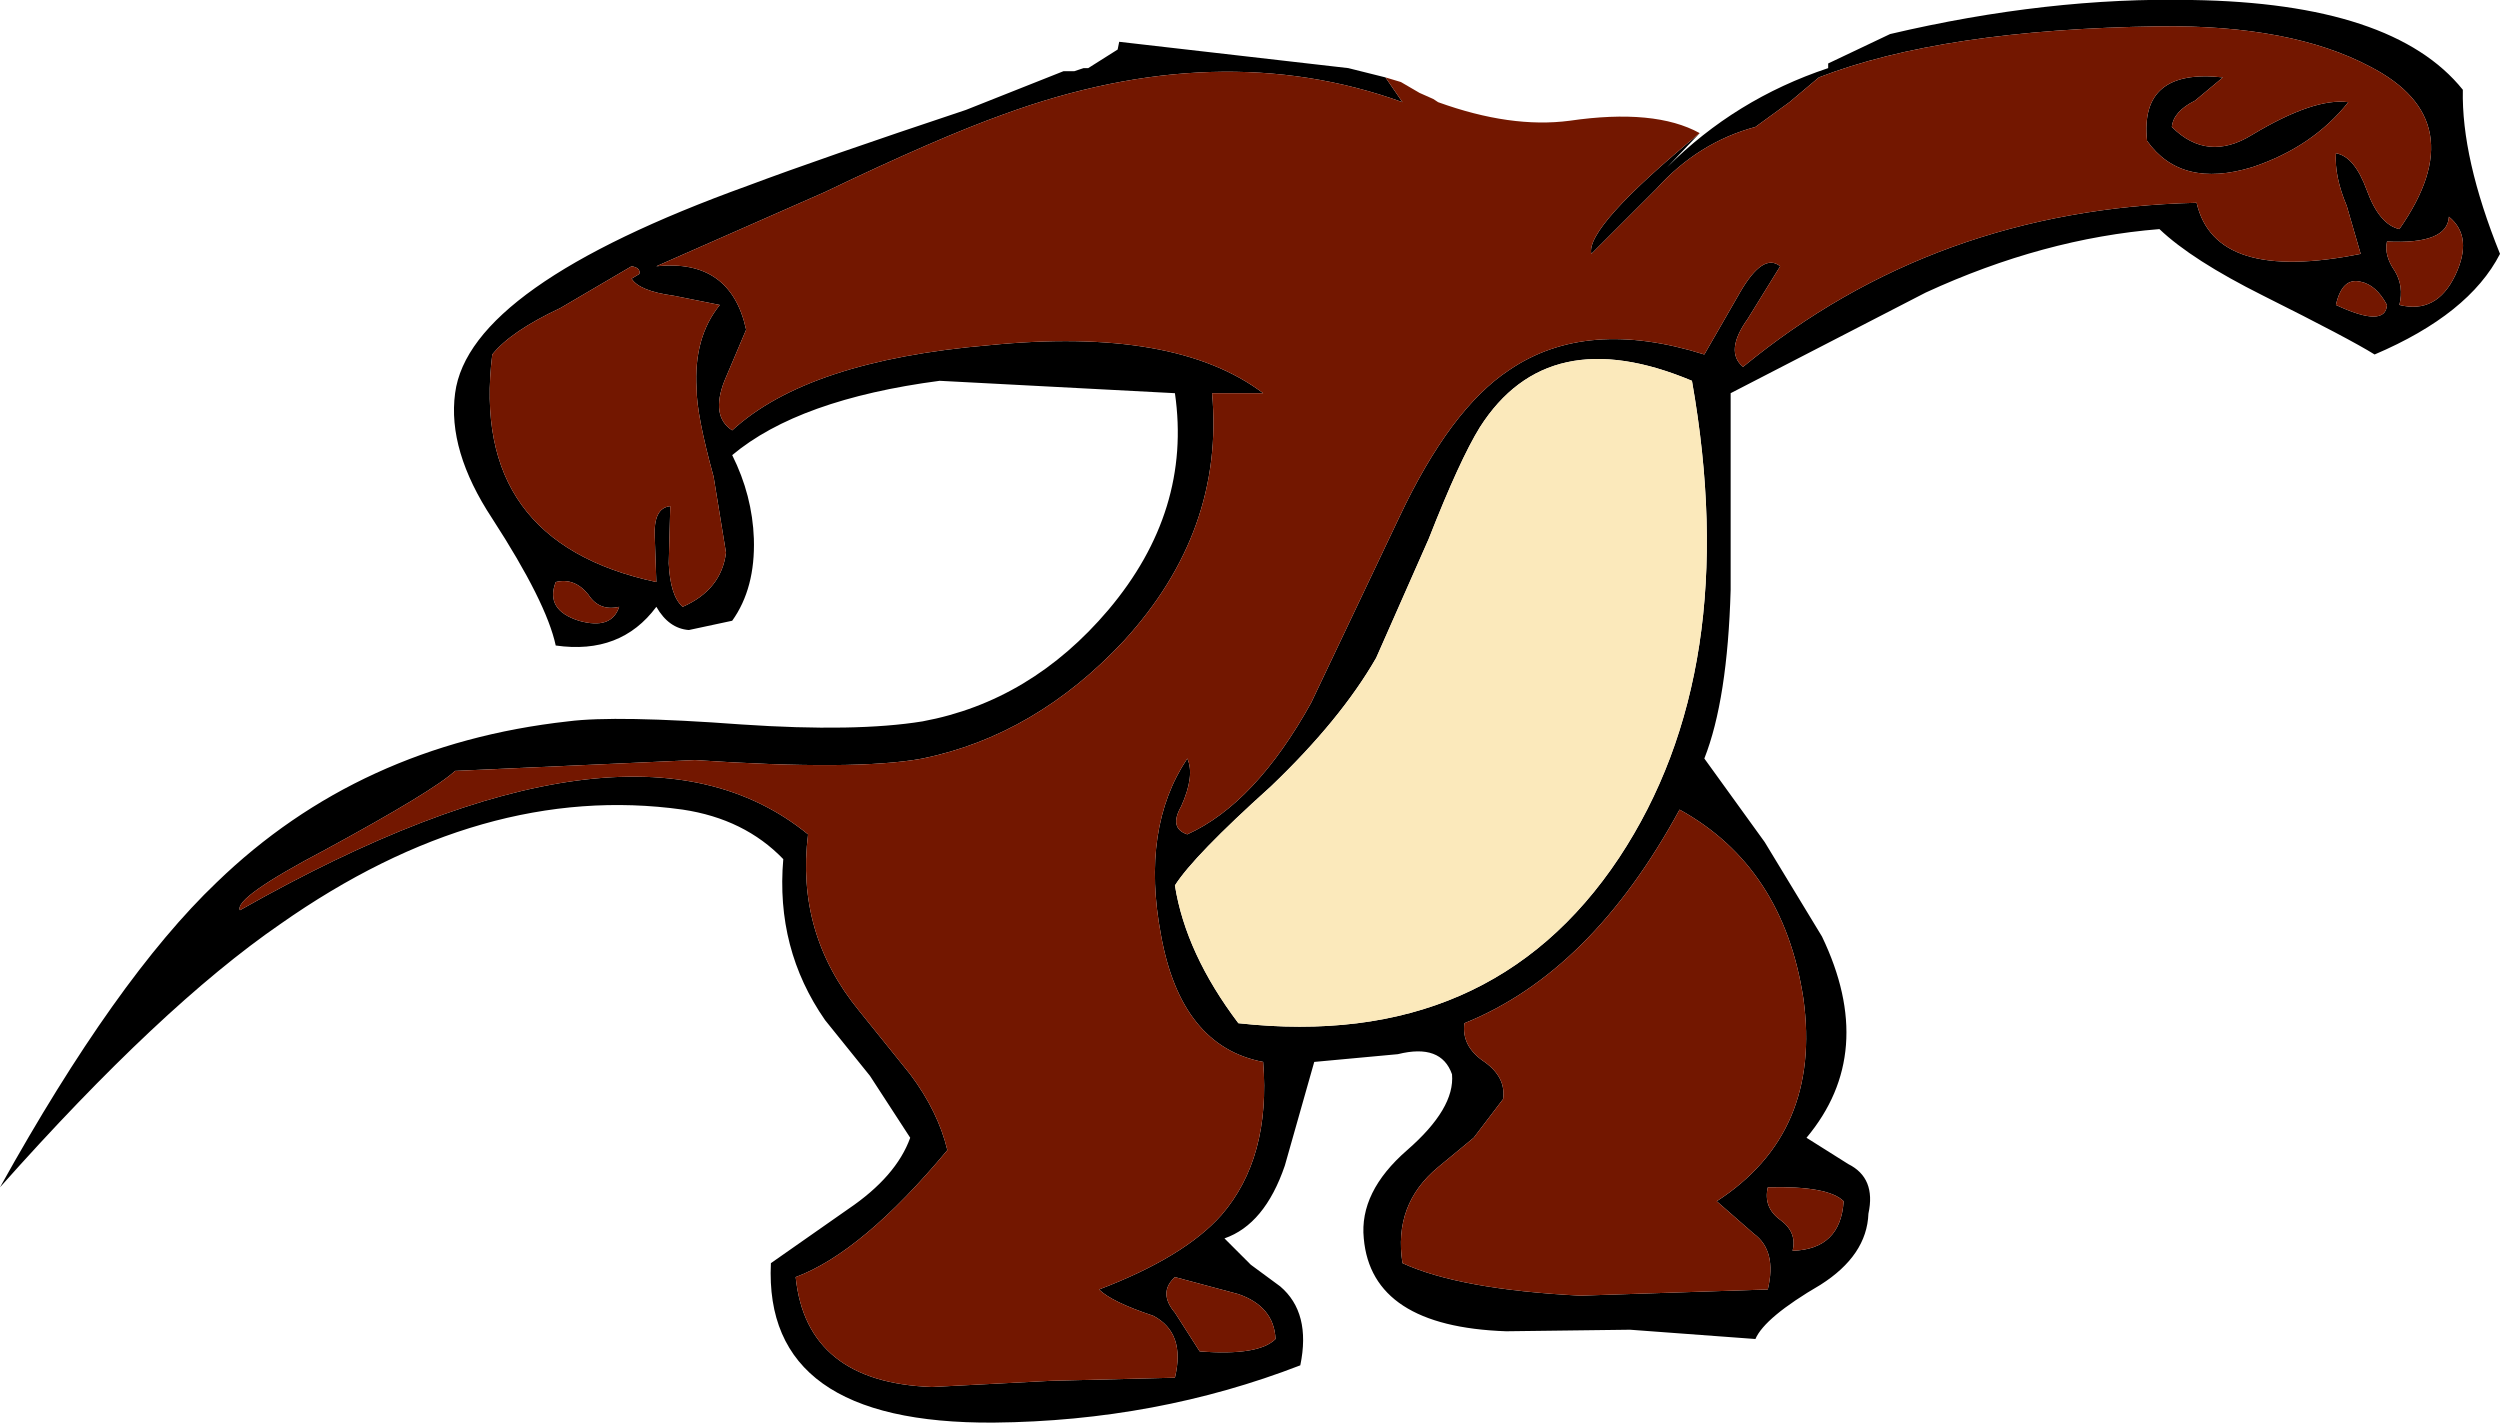 <?xml version="1.0" encoding="UTF-8" standalone="no"?>
<svg xmlns:xlink="http://www.w3.org/1999/xlink" height="45.95px" width="80.75px" xmlns="http://www.w3.org/2000/svg">
  <g transform="matrix(1.0, 0.0, 0.0, 1.0, -4.9, 2.05)">
    <path d="M59.8 2.25 L58.75 3.35 Q60.95 1.15 63.95 0.15 L63.95 0.0 65.95 -0.95 Q71.05 -2.15 75.7 -2.05 82.2 -1.95 84.45 0.85 84.4 3.05 85.65 6.15 84.65 8.1 81.6 9.4 80.8 8.9 78.0 7.5 75.7 6.35 74.65 5.35 70.9 5.65 67.1 7.4 L60.8 10.65 60.8 17.0 Q60.7 20.55 59.95 22.45 L61.9 25.15 63.75 28.2 Q65.55 31.95 63.25 34.7 L64.6 35.55 Q65.5 36.0 65.25 37.15 65.2 38.5 63.7 39.45 61.9 40.5 61.6 41.2 L57.55 40.9 53.55 40.95 Q49.2 40.8 48.95 37.95 48.8 36.45 50.35 35.1 51.9 33.75 51.8 32.65 51.45 31.65 50.05 32.0 L47.35 32.25 46.4 35.6 Q45.75 37.5 44.45 37.95 L45.3 38.8 46.25 39.5 Q47.25 40.35 46.9 42.05 42.25 43.85 37.0 43.9 29.55 43.95 29.8 38.75 L32.3 37.0 Q33.85 35.95 34.3 34.7 L33.0 32.7 31.55 30.9 Q29.95 28.6 30.2 25.7 28.95 24.4 26.95 24.1 20.5 23.2 13.95 27.8 10.1 30.45 4.9 36.3 8.65 29.55 11.9 26.45 16.5 22.0 23.25 21.25 24.8 21.05 28.85 21.35 32.55 21.6 34.7 21.25 38.2 20.6 40.7 17.65 43.4 14.45 42.85 10.65 L35.25 10.25 Q30.7 10.85 28.55 12.65 29.2 13.95 29.25 15.35 29.3 16.95 28.55 18.0 L27.15 18.3 Q26.5 18.25 26.1 17.55 24.95 19.1 22.85 18.8 22.55 17.4 20.8 14.7 19.35 12.5 19.6 10.65 20.05 7.2 29.05 3.95 31.45 3.05 36.1 1.5 L39.25 0.25 39.6 0.25 39.9 0.15 40.05 0.15 41.0 -0.45 41.05 -0.7 48.45 0.15 49.65 0.45 50.2 1.25 Q44.25 -0.9 37.3 1.65 35.2 2.4 31.55 4.15 L26.1 6.55 Q28.5 6.3 29.0 8.6 L28.3 10.25 Q27.85 11.4 28.55 11.85 31.0 9.6 36.85 9.1 42.85 8.5 45.7 10.65 L44.05 10.65 Q44.45 15.1 41.2 18.65 38.35 21.7 34.7 22.45 32.55 22.85 27.35 22.5 L19.6 22.85 Q18.9 23.5 15.4 25.4 12.45 26.95 12.65 27.35 25.25 20.2 31.0 24.9 30.6 28.1 32.65 30.6 L34.3 32.65 Q35.2 33.85 35.5 35.1 32.75 38.4 30.6 39.2 30.95 42.6 35.0 42.75 L38.85 42.55 42.85 42.45 Q43.2 41.0 42.15 40.45 40.8 40.0 40.4 39.6 43.15 38.55 44.35 37.2 45.95 35.35 45.7 32.25 43.05 31.75 42.4 28.15 41.75 24.7 43.25 22.45 43.5 23.0 43.05 24.0 42.65 24.7 43.25 24.9 45.45 23.9 47.25 20.65 L50.1 14.65 Q51.75 11.15 53.65 9.9 56.15 8.2 59.95 9.4 L61.1 7.4 Q61.85 6.1 62.4 6.55 L61.35 8.25 Q60.6 9.3 61.2 9.8 67.4 4.7 75.85 4.5 76.45 7.1 81.15 6.15 L80.7 4.6 Q80.3 3.65 80.35 2.9 80.95 3.0 81.35 4.1 81.75 5.2 82.4 5.35 84.85 1.85 81.45 0.1 78.9 -1.25 74.65 -1.2 67.65 -1.1 63.65 0.45 L62.7 1.25 61.6 2.05 Q59.75 2.55 58.4 4.05 L56.3 6.15 Q56.1 5.3 59.8 2.25 M82.0 7.8 Q81.65 7.15 81.15 7.05 80.55 6.9 80.35 7.8 81.95 8.55 82.0 7.8 M84.0 4.95 Q83.95 5.85 82.0 5.75 81.9 6.2 82.25 6.7 82.55 7.2 82.4 7.8 83.6 8.1 84.2 6.85 84.8 5.6 84.0 4.95 M77.65 3.35 Q75.35 4.05 74.25 2.5 74.0 0.15 76.7 0.45 L75.8 1.2 Q75.1 1.55 75.05 2.05 76.2 3.2 77.65 2.3 79.65 1.1 80.75 1.25 79.6 2.7 77.65 3.35 M59.55 10.25 Q54.9 8.3 52.7 11.75 52.05 12.8 51.05 15.35 L49.35 19.2 Q48.2 21.2 45.95 23.35 43.45 25.6 42.85 26.55 43.2 28.75 44.9 31.0 53.05 31.9 57.2 25.65 61.2 19.6 59.55 10.25 M64.45 36.75 Q63.95 36.25 62.0 36.3 61.85 36.95 62.4 37.35 62.95 37.75 62.8 38.35 64.35 38.3 64.45 36.75 M42.85 40.35 L43.65 41.6 Q45.55 41.75 46.1 41.2 46.05 40.15 44.9 39.75 L42.85 39.2 Q42.3 39.7 42.85 40.35 M52.85 32.25 Q53.55 32.75 53.45 33.45 L52.5 34.7 51.35 35.65 Q49.9 36.85 50.2 38.75 52.05 39.6 55.95 39.8 L62.0 39.6 Q62.3 38.35 61.55 37.8 L60.35 36.75 Q63.75 34.55 63.15 30.2 62.5 25.95 59.15 24.1 56.3 29.35 52.2 31.0 52.1 31.75 52.85 32.25 M23.0 7.9 Q21.4 8.65 20.8 9.4 20.05 15.45 26.1 16.75 L26.05 15.3 Q26.0 14.35 26.55 14.3 L26.5 16.15 Q26.55 17.2 26.95 17.55 28.2 17.0 28.35 15.8 L27.95 13.35 Q27.4 11.35 27.4 10.5 27.3 8.85 28.15 7.8 L26.65 7.5 Q25.55 7.35 25.3 6.95 L25.55 6.8 Q25.6 6.6 25.3 6.55 L23.0 7.9 M22.85 16.75 Q22.5 17.65 23.6 18.0 24.65 18.3 24.9 17.55 24.25 17.7 23.9 17.15 23.45 16.6 22.85 16.75" fill="#000000" fill-rule="evenodd" stroke="none"/>
    <path d="M59.55 10.25 Q61.2 19.6 57.2 25.65 53.05 31.9 44.9 31.0 43.2 28.75 42.85 26.55 43.45 25.6 45.95 23.35 48.2 21.2 49.35 19.2 L51.05 15.35 Q52.05 12.8 52.7 11.75 54.9 8.3 59.55 10.25" fill="#fbe9bb" fill-rule="evenodd" stroke="none"/>
    <path d="M49.65 0.45 L50.15 0.6 50.75 0.95 51.2 1.15 51.35 1.25 Q53.7 2.1 55.6 1.85 58.35 1.45 59.8 2.25 56.1 5.3 56.3 6.15 L58.4 4.05 Q59.75 2.55 61.6 2.05 L62.7 1.25 63.65 0.45 Q67.65 -1.1 74.65 -1.2 78.9 -1.25 81.45 0.1 84.85 1.85 82.4 5.35 81.75 5.2 81.35 4.1 80.95 3.0 80.35 2.9 80.3 3.65 80.7 4.6 L81.15 6.15 Q76.45 7.1 75.85 4.5 67.4 4.7 61.2 9.8 60.6 9.3 61.35 8.25 L62.4 6.55 Q61.85 6.1 61.1 7.4 L59.95 9.4 Q56.15 8.2 53.65 9.9 51.75 11.15 50.1 14.65 L47.25 20.65 Q45.45 23.9 43.25 24.9 42.65 24.7 43.05 24.0 43.5 23.0 43.25 22.45 41.75 24.7 42.4 28.15 43.05 31.75 45.7 32.25 45.95 35.35 44.35 37.2 43.15 38.55 40.4 39.6 40.8 40.0 42.15 40.45 43.2 41.0 42.85 42.45 L38.85 42.55 35.0 42.75 Q30.95 42.6 30.6 39.2 32.75 38.4 35.5 35.1 35.2 33.85 34.3 32.65 L32.65 30.6 Q30.6 28.1 31.0 24.9 25.25 20.2 12.65 27.35 12.45 26.95 15.4 25.4 18.9 23.5 19.6 22.85 L27.35 22.5 Q32.55 22.85 34.7 22.45 38.35 21.7 41.2 18.65 44.45 15.1 44.05 10.65 L45.7 10.65 Q42.85 8.5 36.85 9.1 31.0 9.6 28.55 11.85 27.85 11.4 28.3 10.25 L29.0 8.6 Q28.5 6.3 26.1 6.55 L31.55 4.15 Q35.2 2.4 37.3 1.65 44.25 -0.9 50.2 1.25 L49.65 0.45 M84.0 4.95 Q84.8 5.6 84.2 6.85 83.6 8.1 82.4 7.8 82.55 7.2 82.25 6.7 81.9 6.2 82.0 5.75 83.95 5.85 84.0 4.95 M82.0 7.8 Q81.95 8.55 80.35 7.8 80.55 6.9 81.15 7.05 81.65 7.15 82.0 7.8 M77.65 3.35 Q79.6 2.7 80.75 1.25 79.65 1.1 77.65 2.3 76.2 3.2 75.05 2.05 75.1 1.55 75.8 1.2 L76.7 0.45 Q74.0 0.15 74.25 2.5 75.35 4.05 77.65 3.35 M52.85 32.25 Q52.1 31.75 52.2 31.0 56.3 29.35 59.15 24.1 62.5 25.95 63.15 30.2 63.75 34.55 60.35 36.75 L61.55 37.8 Q62.3 38.35 62.0 39.6 L55.95 39.8 Q52.05 39.6 50.2 38.75 49.9 36.85 51.35 35.65 L52.5 34.7 53.45 33.45 Q53.55 32.75 52.85 32.25 M42.85 40.35 Q42.3 39.7 42.85 39.2 L44.9 39.75 Q46.05 40.15 46.1 41.2 45.55 41.75 43.65 41.6 L42.85 40.35 M64.45 36.75 Q64.35 38.3 62.8 38.35 62.95 37.75 62.4 37.35 61.85 36.95 62.0 36.3 63.95 36.25 64.45 36.75 M23.0 7.9 L25.3 6.55 Q25.6 6.6 25.55 6.8 L25.3 6.95 Q25.55 7.35 26.65 7.5 L28.15 7.8 Q27.3 8.85 27.4 10.5 27.4 11.35 27.95 13.35 L28.35 15.8 Q28.2 17.0 26.95 17.55 26.55 17.2 26.5 16.15 L26.55 14.3 Q26.0 14.35 26.05 15.3 L26.1 16.75 Q20.05 15.45 20.8 9.4 21.4 8.65 23.0 7.9 M22.85 16.75 Q23.45 16.6 23.9 17.15 24.25 17.7 24.9 17.55 24.65 18.3 23.6 18.0 22.5 17.65 22.85 16.75" fill="#731700" fill-rule="evenodd" stroke="none"/>
  </g>
</svg>
